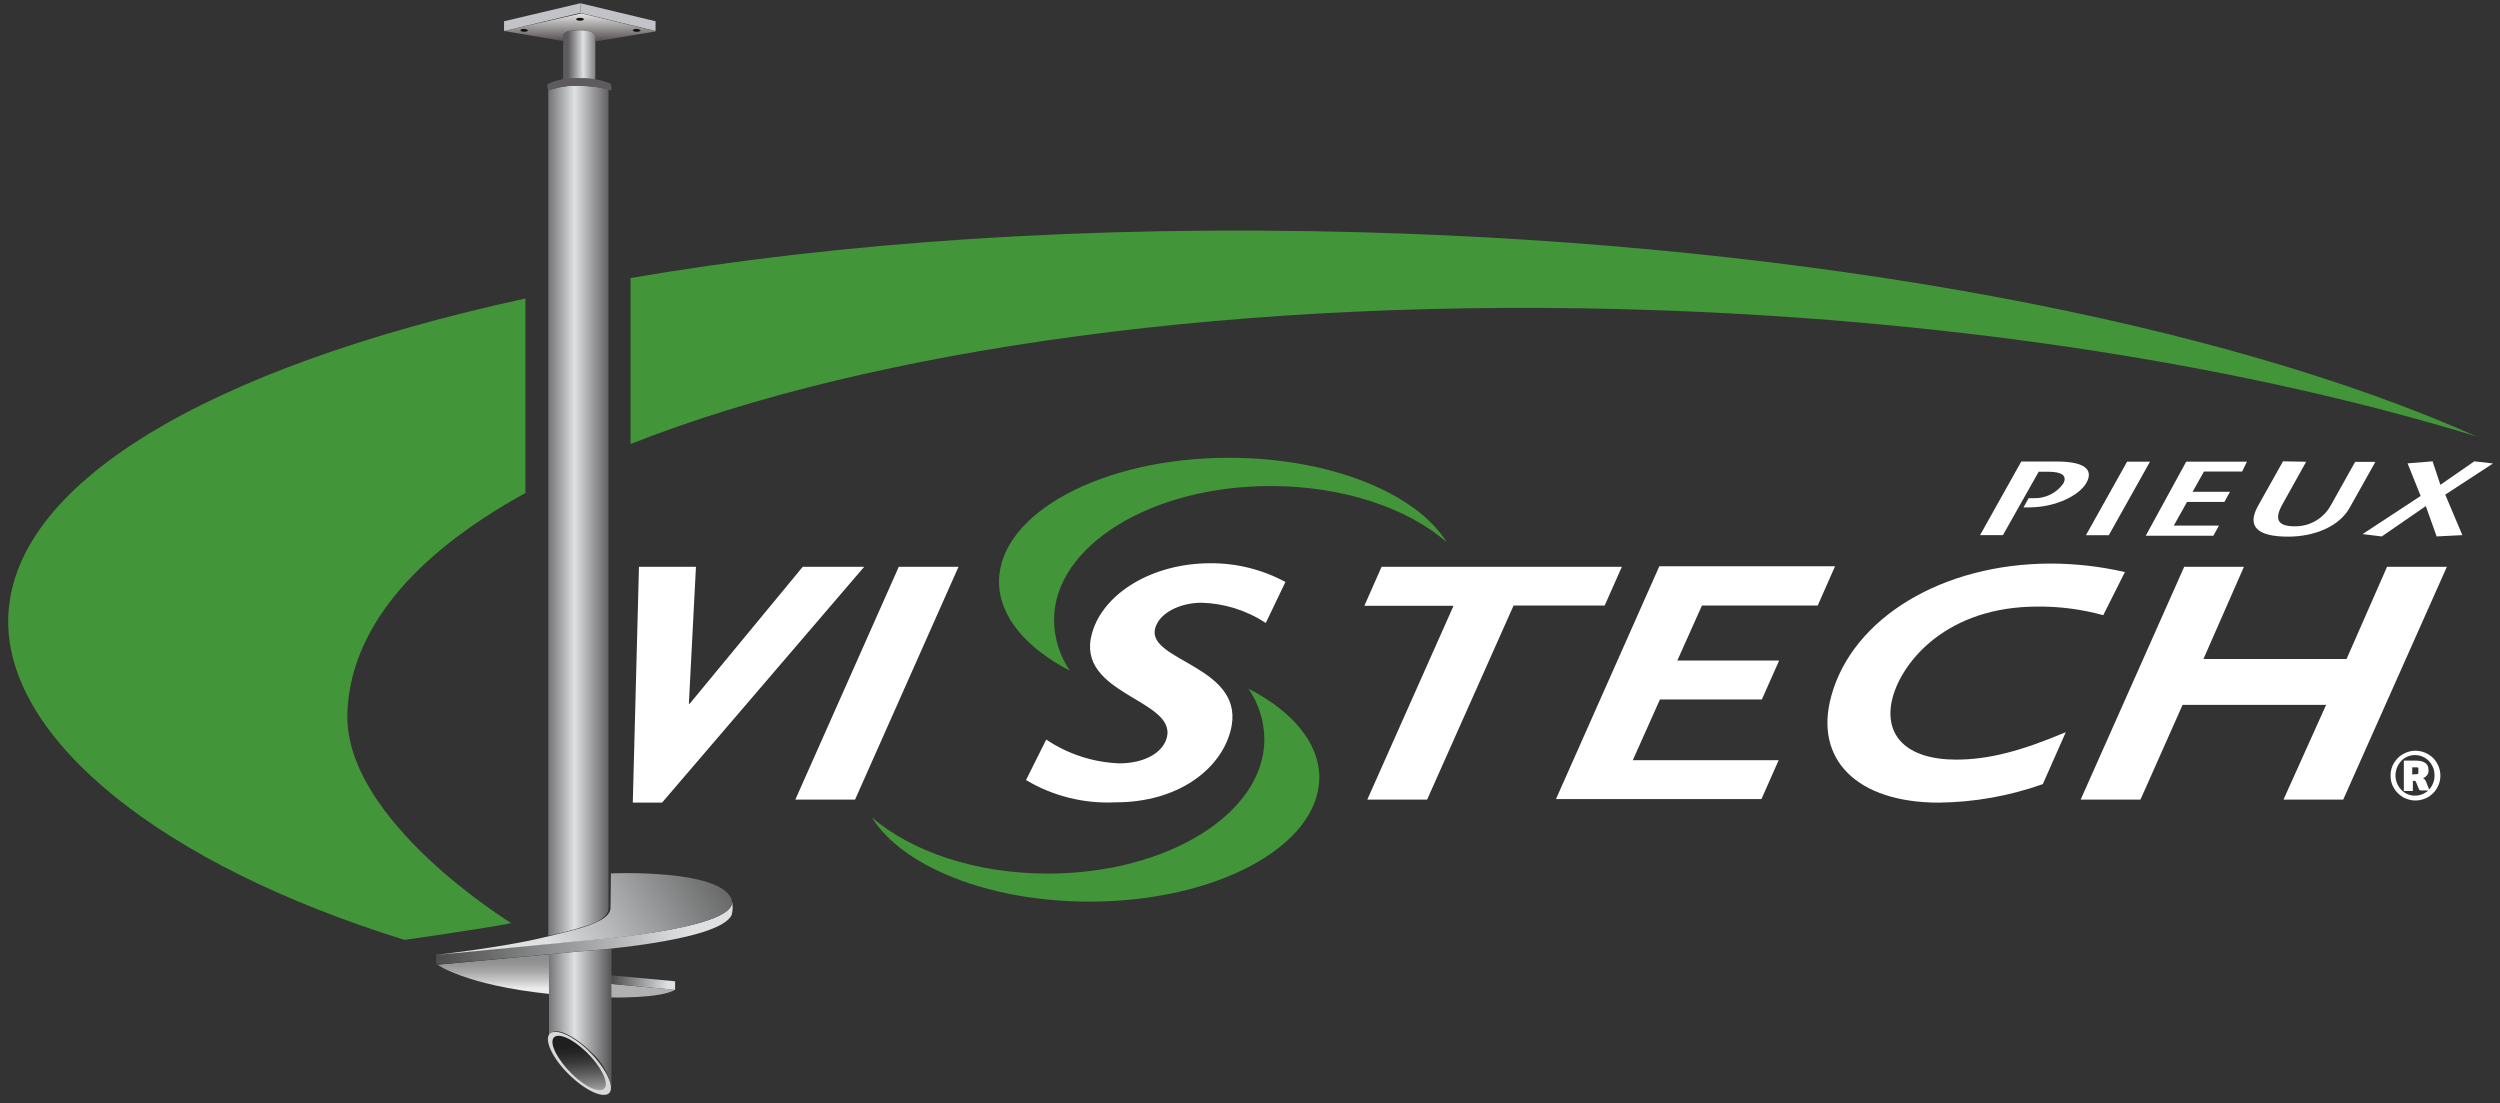 <?xml version="1.0" encoding="UTF-8"?>
<svg width="247px" height="109px" viewBox="0 0 247 109" version="1.1" xmlns="http://www.w3.org/2000/svg" xmlns:xlink="http://www.w3.org/1999/xlink">
    <rect x="0" y="0" width="247" height="109" fill="#333333" stroke="none"/>
    <title>pieux-vistech.-logo</title>
    <defs>
        <linearGradient x1="49.636%" y1="13.555%" x2="49.636%" y2="86.445%" id="linearGradient-1">
            <stop stop-color="#8F8F8F" offset="0%"></stop>
            <stop stop-color="#969696" offset="17%"></stop>
            <stop stop-color="#A8A8A8" offset="42%"></stop>
            <stop stop-color="#C7C7C7" offset="71%"></stop>
            <stop stop-color="#ECECEC" offset="100%"></stop>
        </linearGradient>
        <linearGradient x1="0%" y1="48.807%" x2="100%" y2="51.288%" id="linearGradient-2">
            <stop stop-color="#4D4D4D" offset="1%"></stop>
            <stop stop-color="#DEE0E2" offset="89%"></stop>
        </linearGradient>
        <linearGradient x1="49.867%" y1="-10.791%" x2="49.867%" y2="131.295%" id="linearGradient-3">
            <stop stop-color="#F5F5F5" offset="0%"></stop>
            <stop stop-color="#231E1D" offset="100%"></stop>
        </linearGradient>
        <linearGradient x1="14.151%" y1="49.991%" x2="114.465%" y2="49.991%" id="linearGradient-4">
            <stop stop-color="#5D5B5D" offset="1%"></stop>
            <stop stop-color="#DEE0E2" offset="48%"></stop>
            <stop stop-color="#5D5B5D" offset="100%"></stop>
        </linearGradient>
        <linearGradient x1="-10.756%" y1="50.02%" x2="102.521%" y2="50.02%" id="linearGradient-5">
            <stop stop-color="#5D5B5D" offset="1%"></stop>
            <stop stop-color="#DEE0E2" offset="48%"></stop>
            <stop stop-color="#5D5B5D" offset="100%"></stop>
        </linearGradient>
        <linearGradient x1="-11.507%" y1="50.036%" x2="97.407%" y2="50.036%" id="linearGradient-6">
            <stop stop-color="#5D5B5D" offset="1%"></stop>
            <stop stop-color="#DEE0E2" offset="48%"></stop>
            <stop stop-color="#5D5B5D" offset="100%"></stop>
        </linearGradient>
        <linearGradient x1="51.086%" y1="9.28%" x2="57.736%" y2="122.076%" id="linearGradient-7">
            <stop stop-color="#1F1F1F" offset="11%"></stop>
            <stop stop-color="#262626" offset="21%"></stop>
            <stop stop-color="#383838" offset="34%"></stop>
            <stop stop-color="#575757" offset="49%"></stop>
            <stop stop-color="#818181" offset="66%"></stop>
            <stop stop-color="#B7B7B7" offset="84%"></stop>
            <stop stop-color="#ECECEC" offset="100%"></stop>
        </linearGradient>
        <linearGradient x1="-0.819%" y1="51.424%" x2="94.415%" y2="49.05%" id="linearGradient-8">
            <stop stop-color="#4D4D4D" offset="1%"></stop>
            <stop stop-color="#DEE0E2" offset="89%"></stop>
        </linearGradient>
        <linearGradient x1="113.569%" y1="39.829%" x2="20.747%" y2="55.409%" id="linearGradient-9">
            <stop stop-color="#4D4D4D" offset="1%"></stop>
            <stop stop-color="#DEE0E2" offset="89%"></stop>
        </linearGradient>
    </defs>
    <g id="000-Symbols" stroke="none" stroke-width="1" fill="none" fill-rule="evenodd">
        <g id="Atoms-/-Logo-/-Inverted" transform="translate(-36, -42)" fill-rule="nonzero">
            <g id="pieux-vistech.-logo" transform="translate(36, 42)">
                <path d="M134.24,22.94 C107.43,22.22 82.86,23.94 62.3,27.47 L62.3,43.87 C86,34.49 122.65,29.22 163.8,30.65 C194.35,31.72 222.45,36.31 244.65,43.11 C219.76,32 179.59,24.16 134.24,22.94 Z" id="Path" fill="#439539"></path>
                <path d="M50.51,91.2 C50.51,91.2 34,81.1 34.32,70.48 C34.59,62.32 40.68,54.89 51.91,48.71 L51.91,29.49 C20.51,36.33 0.83,47.85 0.81,61.4 C0.81,73.1 15.89,85.4 39.97,92.86 C40,92.86 49.08,91.55 50.51,91.2 Z" id="Path" fill="#439539"></path>
                <polygon id="Path" fill="#FFFFFF" points="65.41 79.3 62.52 79.3 63.13 56 68.76 56 68.06 69.53 68.14 69.53 79.31 56 85.38 56"></polygon>
                <polygon id="Path" fill="#FFFFFF" points="84.48 79 78.58 79 88.8 56 94.7 56"></polygon>
                <path d="M125.06,61.55 C123.176,60.309 120.985,59.617 118.73,59.55 C116.58,59.55 114.55,60.55 114.13,62.07 C113.23,65.37 123.33,65.82 121.56,72.27 C120.56,75.98 116.45,79.27 110.22,79.27 C107.118,79.425 104.039,78.66 101.37,77.07 L103.37,73.07 C105.512,74.509 108.012,75.322 110.59,75.42 C113,75.42 114.86,74.42 115.28,72.89 C116.28,69.08 106.22,68.63 107.88,62.6 C108.98,58.6 113.88,55.65 119.56,55.65 C122.156,55.628 124.716,56.265 127,57.5 L125.06,61.55 Z" id="Path" fill="#FFFFFF"></path>
                <polygon id="Path" fill="#FFFFFF" points="158.54 59.83 149.54 59.83 141 79 135.09 79 143.61 59.85 134.8 59.85 136.5 56 160.24 56"></polygon>
                <polygon id="Path" fill="#FFFFFF" points="179.59 59.83 168.15 59.83 165.72 65.26 175.78 65.26 174.07 69.11 164 69.11 161.32 75.11 175.73 75.11 174.03 78.95 153.73 78.95 163.94 55.95 181.3 55.95"></polygon>
                <path d="M207.8,60.78 C205.687,60.197 203.502,59.911 201.31,59.93 C192.39,59.93 187.99,65.29 187,68.88 C186,72.65 188.37,75.05 193.26,75.05 C196.43,75.05 199.59,74.24 204.1,72.34 L201.83,77.47 C198.531,78.643 195.061,79.262 191.56,79.3 C183.49,79.3 179.2,75.05 180.93,68.77 C183.04,61.04 191.93,55.68 202.64,55.68 C205.097,55.687 207.546,55.969 209.94,56.52 L207.8,60.78 Z" id="Path" fill="#FFFFFF"></path>
                <polygon id="Path" fill="#FFFFFF" points="231.51 79 225.61 79 229.82 69.64 215.64 69.64 211.48 79 205.57 79 215.8 56 221.7 56 217.7 65.11 231.84 65.11 235.84 56 241.75 56"></polygon>
                <path d="M121.42,45.23 C131.42,45.23 139.92,48.72 142.93,53.56 C139.05,50.19 132.69,48.02 125.53,48.02 C113.72,48.02 104.14,53.94 104.14,61.26 C104.153,63.044 104.696,64.785 105.7,66.26 C101.41,64.04 98.7,60.92 98.7,57.45 C98.74,50.71 108.9,45.23 121.42,45.23 Z" id="Path" fill="#439539"></path>
                <path d="M107.64,89.08 C97.64,89.08 89.14,85.59 86.13,80.75 C90.01,84.11 96.35,86.31 103.52,86.31 C115.33,86.31 124.92,80.37 124.92,73.04 C124.904,71.254 124.358,69.514 123.35,68.04 C127.64,70.25 130.35,73.37 130.35,76.83 C130.3,83.61 120.15,89.08 107.64,89.08 Z" id="Path" fill="#439539"></path>
                <path d="M197.89,52.87 L195.63,52.87 L199.7,45.6 L203.23,45.6 C205.76,45.6 206.92,46.29 206.14,47.7 C205.45,48.93 203.14,50.13 200.45,50.13 L199.92,50.13 L200.43,49.22 L200.94,49.22 C202.09,49.257 203.182,48.716 203.85,47.78 C204.26,47.03 203.75,46.61 202.42,46.61 L201.42,46.61 L197.89,52.87 Z" id="Path" fill="#FFFFFF"></path>
                <polygon id="Path" fill="#FFFFFF" points="206.09 52.88 210.16 45.61 212.42 45.61 208.35 52.88"></polygon>
                <polygon id="Path" fill="#FFFFFF" points="221.52 46.59 217.75 46.59 216.63 48.59 220.32 48.59 219.77 49.59 216.08 49.59 214.77 51.93 219.23 51.93 218.68 52.93 212 52.93 216 45.61 222 45.61"></polygon>
                <path d="M227.85,45.62 L225.52,49.8 C224.72,51.22 224.93,52 226.72,52 C228.219,52.022 229.605,51.204 230.31,49.88 L232.69,45.63 L234.69,45.63 L232.16,50.14 C231.16,51.98 228.72,53.02 226.07,53.02 C223.02,53.02 221.98,52.02 223.07,50.02 L225.56,45.58 L227.85,45.62 Z" id="Path" fill="#FFFFFF"></path>
                <polygon id="Path" fill="#FFFFFF" points="240.74 53 239.67 50 235.32 53 233.42 52.77 239.16 49 237.87 45.78 240.34 45.58 241.11 47.9 244.46 45.58 246.31 45.79 241.59 48.87 243.28 52.87"></polygon>
                <path d="M238.64,74.17 C238.863,74.169 239.085,74.199 239.3,74.26 C239.71,74.376 240.085,74.592 240.39,74.89 C240.539,75.038 240.667,75.207 240.77,75.39 C241.109,75.963 241.199,76.649 241.02,77.29 C240.962,77.493 240.878,77.688 240.77,77.87 C240.669,78.055 240.541,78.224 240.39,78.37 C240.237,78.517 240.07,78.648 239.89,78.76 C239.704,78.865 239.506,78.945 239.3,79 C239.085,79.061 238.863,79.091 238.64,79.09 C238.423,79.091 238.208,79.06 238,79 C237.793,78.947 237.595,78.866 237.41,78.76 C237.044,78.541 236.739,78.236 236.52,77.87 C236.411,77.689 236.326,77.494 236.27,77.29 C236.213,77.075 236.186,76.853 236.19,76.63 C236.182,76.194 236.297,75.765 236.52,75.39 C236.63,75.209 236.761,75.041 236.91,74.89 C237.056,74.739 237.225,74.611 237.41,74.51 C237.594,74.4 237.793,74.316 238,74.26 C238.208,74.2 238.423,74.169 238.64,74.17 Z M240,78 C240.171,77.822 240.304,77.611 240.39,77.38 C240.489,77.136 240.537,76.874 240.53,76.61 C240.53,76.428 240.51,76.247 240.47,76.07 C240.425,75.902 240.357,75.741 240.27,75.59 C240.188,75.441 240.087,75.303 239.97,75.18 C239.856,75.058 239.724,74.954 239.58,74.87 C239.436,74.783 239.282,74.716 239.12,74.67 C238.951,74.622 238.776,74.598 238.6,74.6 C238.341,74.596 238.085,74.651 237.85,74.76 C237.619,74.855 237.411,74.998 237.24,75.18 C237.068,75.369 236.93,75.585 236.83,75.82 C236.517,76.573 236.678,77.439 237.24,78.03 C237.413,78.212 237.62,78.358 237.85,78.46 C238.087,78.561 238.342,78.612 238.6,78.61 C238.847,78.61 239.091,78.563 239.32,78.47 C239.537,78.382 239.736,78.257 239.91,78.1 L239.19,78.1 C239.115,78.096 239.046,78.059 239,78 L238.69,77.23 C238.672,77.196 238.644,77.168 238.61,77.15 C238.61,77.15 238.55,77.15 238.49,77.15 L238.39,77.15 L238.39,78.15 L237.5,78.15 L237.5,75.15 L238.67,75.15 C238.862,75.147 239.053,75.167 239.24,75.21 C239.382,75.241 239.515,75.302 239.63,75.39 C239.73,75.458 239.809,75.551 239.86,75.66 C239.91,75.78 239.934,75.91 239.93,76.04 C239.94,76.13 239.94,76.22 239.93,76.31 C239.907,76.391 239.873,76.468 239.83,76.54 C239.778,76.614 239.718,76.681 239.65,76.74 C239.569,76.797 239.482,76.844 239.39,76.88 C239.457,76.908 239.515,76.953 239.56,77.01 C239.605,77.067 239.645,77.127 239.68,77.19 L240,78 Z M238.54,76.49 C238.623,76.503 238.707,76.503 238.79,76.49 C238.843,76.482 238.892,76.457 238.93,76.42 C238.945,76.381 238.945,76.339 238.93,76.3 C238.936,76.247 238.936,76.193 238.93,76.14 C238.935,76.09 238.935,76.04 238.93,75.99 C238.943,75.954 238.943,75.916 238.93,75.88 C238.901,75.847 238.863,75.822 238.82,75.81 L238.61,75.81 L238.33,75.81 L238.33,76.54 L238.54,76.49 Z" id="Shape" fill="#FFFFFF"></path>
                <path d="M43.24,95.32 L43.24,95.32 C43.24,95.32 45.96,97.32 54.24,98.2 L54.24,94.29 L43.24,95.32 Z" id="Path" fill="url(#linearGradient-1)"></path>
                <path d="M60.36,97.21 L60.36,98.55 C60.36,98.55 65.25,98.67 66.7,97.79 L60.36,97.21 Z" id="Path" fill="#B1B1B1"></path>
                <polygon id="Path" fill="url(#linearGradient-2)" points="60.36 97.21 60.36 96.36 66.7 96.95 66.7 97.79"></polygon>
                <path d="M55.64,3.55 C55.64,3.11 56.38,2.99 57.24,2.99 C58.1,2.99 58.82,3.17 58.82,3.61 L58.82,4.1 L64.82,3.1 L64.82,3.1 L57.44,1.32 L57.44,1.32 L49.8,3.06 L55.64,4.06 L55.64,3.55 Z" id="Path" fill="url(#linearGradient-3)"></path>
                <path d="M57.28,7.74 C57.28,8.34 58.4,7.74 58.82,7.85 L58.82,3.61 C58.82,3.17 58.12,2.99 57.24,2.99 C56.36,2.99 55.64,3.11 55.64,3.55 L55.64,7.85 L57.28,7.74 Z" id="Path" fill="url(#linearGradient-4)"></path>
                <polygon id="Path" fill="#C2C3C6" points="57.34 1.27 49.8 3.06 49.8 2.1 57.34 0.32"></polygon>
                <polygon id="Path" fill="#C2C3C6" points="57.34 1.27 64.77 3.06 64.77 2.1 57.34 0.32"></polygon>
                <path d="M52.17,3 C52.17,3.08 51.99,3.14 51.79,3.14 C51.59,3.14 51.41,3.08 51.41,3 C51.41,2.92 51.58,2.85 51.79,2.85 C52,2.85 52.17,3 52.17,3 Z" id="Path" fill="#150F0E"></path>
                <path d="M63.29,3 C63.29,3.08 63.11,3.14 62.91,3.14 C62.71,3.14 62.52,3.08 62.52,3 C62.52,2.92 62.7,2.85 62.91,2.85 C63.12,2.85 63.29,3 63.29,3 Z" id="Path" fill="#150F0E"></path>
                <path d="M57.69,1.9 C57.69,1.98 57.51,2.05 57.31,2.05 C57.11,2.05 56.92,1.98 56.92,1.9 C56.92,1.82 57.1,1.76 57.31,1.76 C57.52,1.76 57.69,1.83 57.69,1.9 Z" id="Path" fill="#150F0E"></path>
                <path d="M58.56,91.25 L58.56,91.25 L58.74,91.17 L58.74,91.17 L58.9,91.1 L58.9,91.1 C58.949,91.083 58.997,91.059 59.04,91.03 L59.04,91.03 L59.18,90.96 L59.18,90.96 L59.31,90.87 L59.31,90.87 C59.501,90.753 59.673,90.608 59.82,90.44 L59.82,90.44 L59.91,90.33 L59.91,90.33 C60.044,90.147 60.118,89.927 60.12,89.7 L60.12,86.39 L60.12,86.39 L60.12,8.91 L60,8.79 C59.091,8.562 58.157,8.451 57.22,8.46 C56.267,8.401 55.313,8.53 54.41,8.84 L54.34,8.84 L54.17,8.92 L54.17,8.92 L54.17,92.46 C55.659,92.157 57.126,91.753 58.56,91.25 Z" id="Path" fill="url(#linearGradient-5)"></path>
                <path d="M57.24,94 L54.24,94.28 L54.24,102.46 C54.255,102.318 54.314,102.185 54.41,102.08 C54.99,101.48 56.76,102.32 58.41,103.95 C59.44,104.864 60.143,106.089 60.41,107.44 L60.41,93.73 C58.54,93.92 57.24,94 57.24,94 Z" id="Path" fill="url(#linearGradient-6)"></path>
                <path d="M60.29,8.27 L60.29,8.27 C59.339,7.883 58.316,7.703 57.29,7.74 C56.266,7.684 55.243,7.851 54.29,8.23 L54.17,8.29 C54.1,8.29 54.09,8.44 54.1,8.54 C54.11,8.679 54.137,8.817 54.18,8.95 L54.35,8.87 L54.42,8.87 C55.323,8.56 56.277,8.431 57.23,8.49 C58.167,8.481 59.101,8.592 60.01,8.82 L60.38,8.94 C60.396,8.787 60.396,8.633 60.38,8.48 C60.386,8.4 60.352,8.321 60.29,8.27 Z" id="Path" fill="#5D5B5D"></path>
                <path d="M60.29,8.27 L60.29,8.27 C59.339,7.883 58.316,7.703 57.29,7.74 C56.266,7.684 55.243,7.851 54.29,8.23 L54.17,8.29 C54.1,8.29 54.09,8.44 54.1,8.54 C54.11,8.679 54.137,8.817 54.18,8.95 L54.35,8.87 L54.42,8.87 C55.323,8.56 56.277,8.431 57.23,8.49 C58.167,8.481 59.101,8.592 60.01,8.82 L60.38,8.94 C60.396,8.787 60.396,8.633 60.38,8.48 C60.386,8.4 60.352,8.321 60.29,8.27 Z" id="Path" fill="#5D5B5D"></path>
                <path d="M58.32,104 C59.92,105.64 60.76,107.44 60.18,108 C59.6,108.56 57.83,107.76 56.18,106.13 C54.53,104.5 53.74,102.69 54.32,102.13 C54.9,101.57 56.71,102.33 58.32,104 Z" id="Path" fill="#D9D9D9"></path>
                <path d="M57.93,103.94 C59.34,105.3 60.15,106.89 59.76,107.48 C59.37,108.07 57.9,107.48 56.5,106.1 C55.1,104.72 54.28,103.15 54.68,102.56 C55.08,101.97 56.53,102.58 57.93,103.94 Z" id="Path" fill="url(#linearGradient-7)"></path>
                <path d="M72.33,89.06 L72.33,89.06 C72.63,91.92 57.09,92.96 57.09,92.96 L43.09,94.31 L43.09,95.31 L57.24,94 C57.24,94 71.15,93.09 72.3,90.37 C72.404,89.94 72.414,89.494 72.33,89.06 L72.33,89.06 Z" id="Path" fill="url(#linearGradient-8)"></path>
                <path d="M60.36,86.29 C60.36,86.29 71.12,85.82 72.27,88.84 C73.42,91.86 57.08,93 57.08,93 L43.08,94.35 C43.08,94.35 49.68,93.58 53.46,92.68 C57.24,91.78 60.33,91.1 60.32,89.68 L60.36,86.29 Z" id="Path" fill="url(#linearGradient-9)"></path>
            </g>
        </g>
    </g>
</svg>